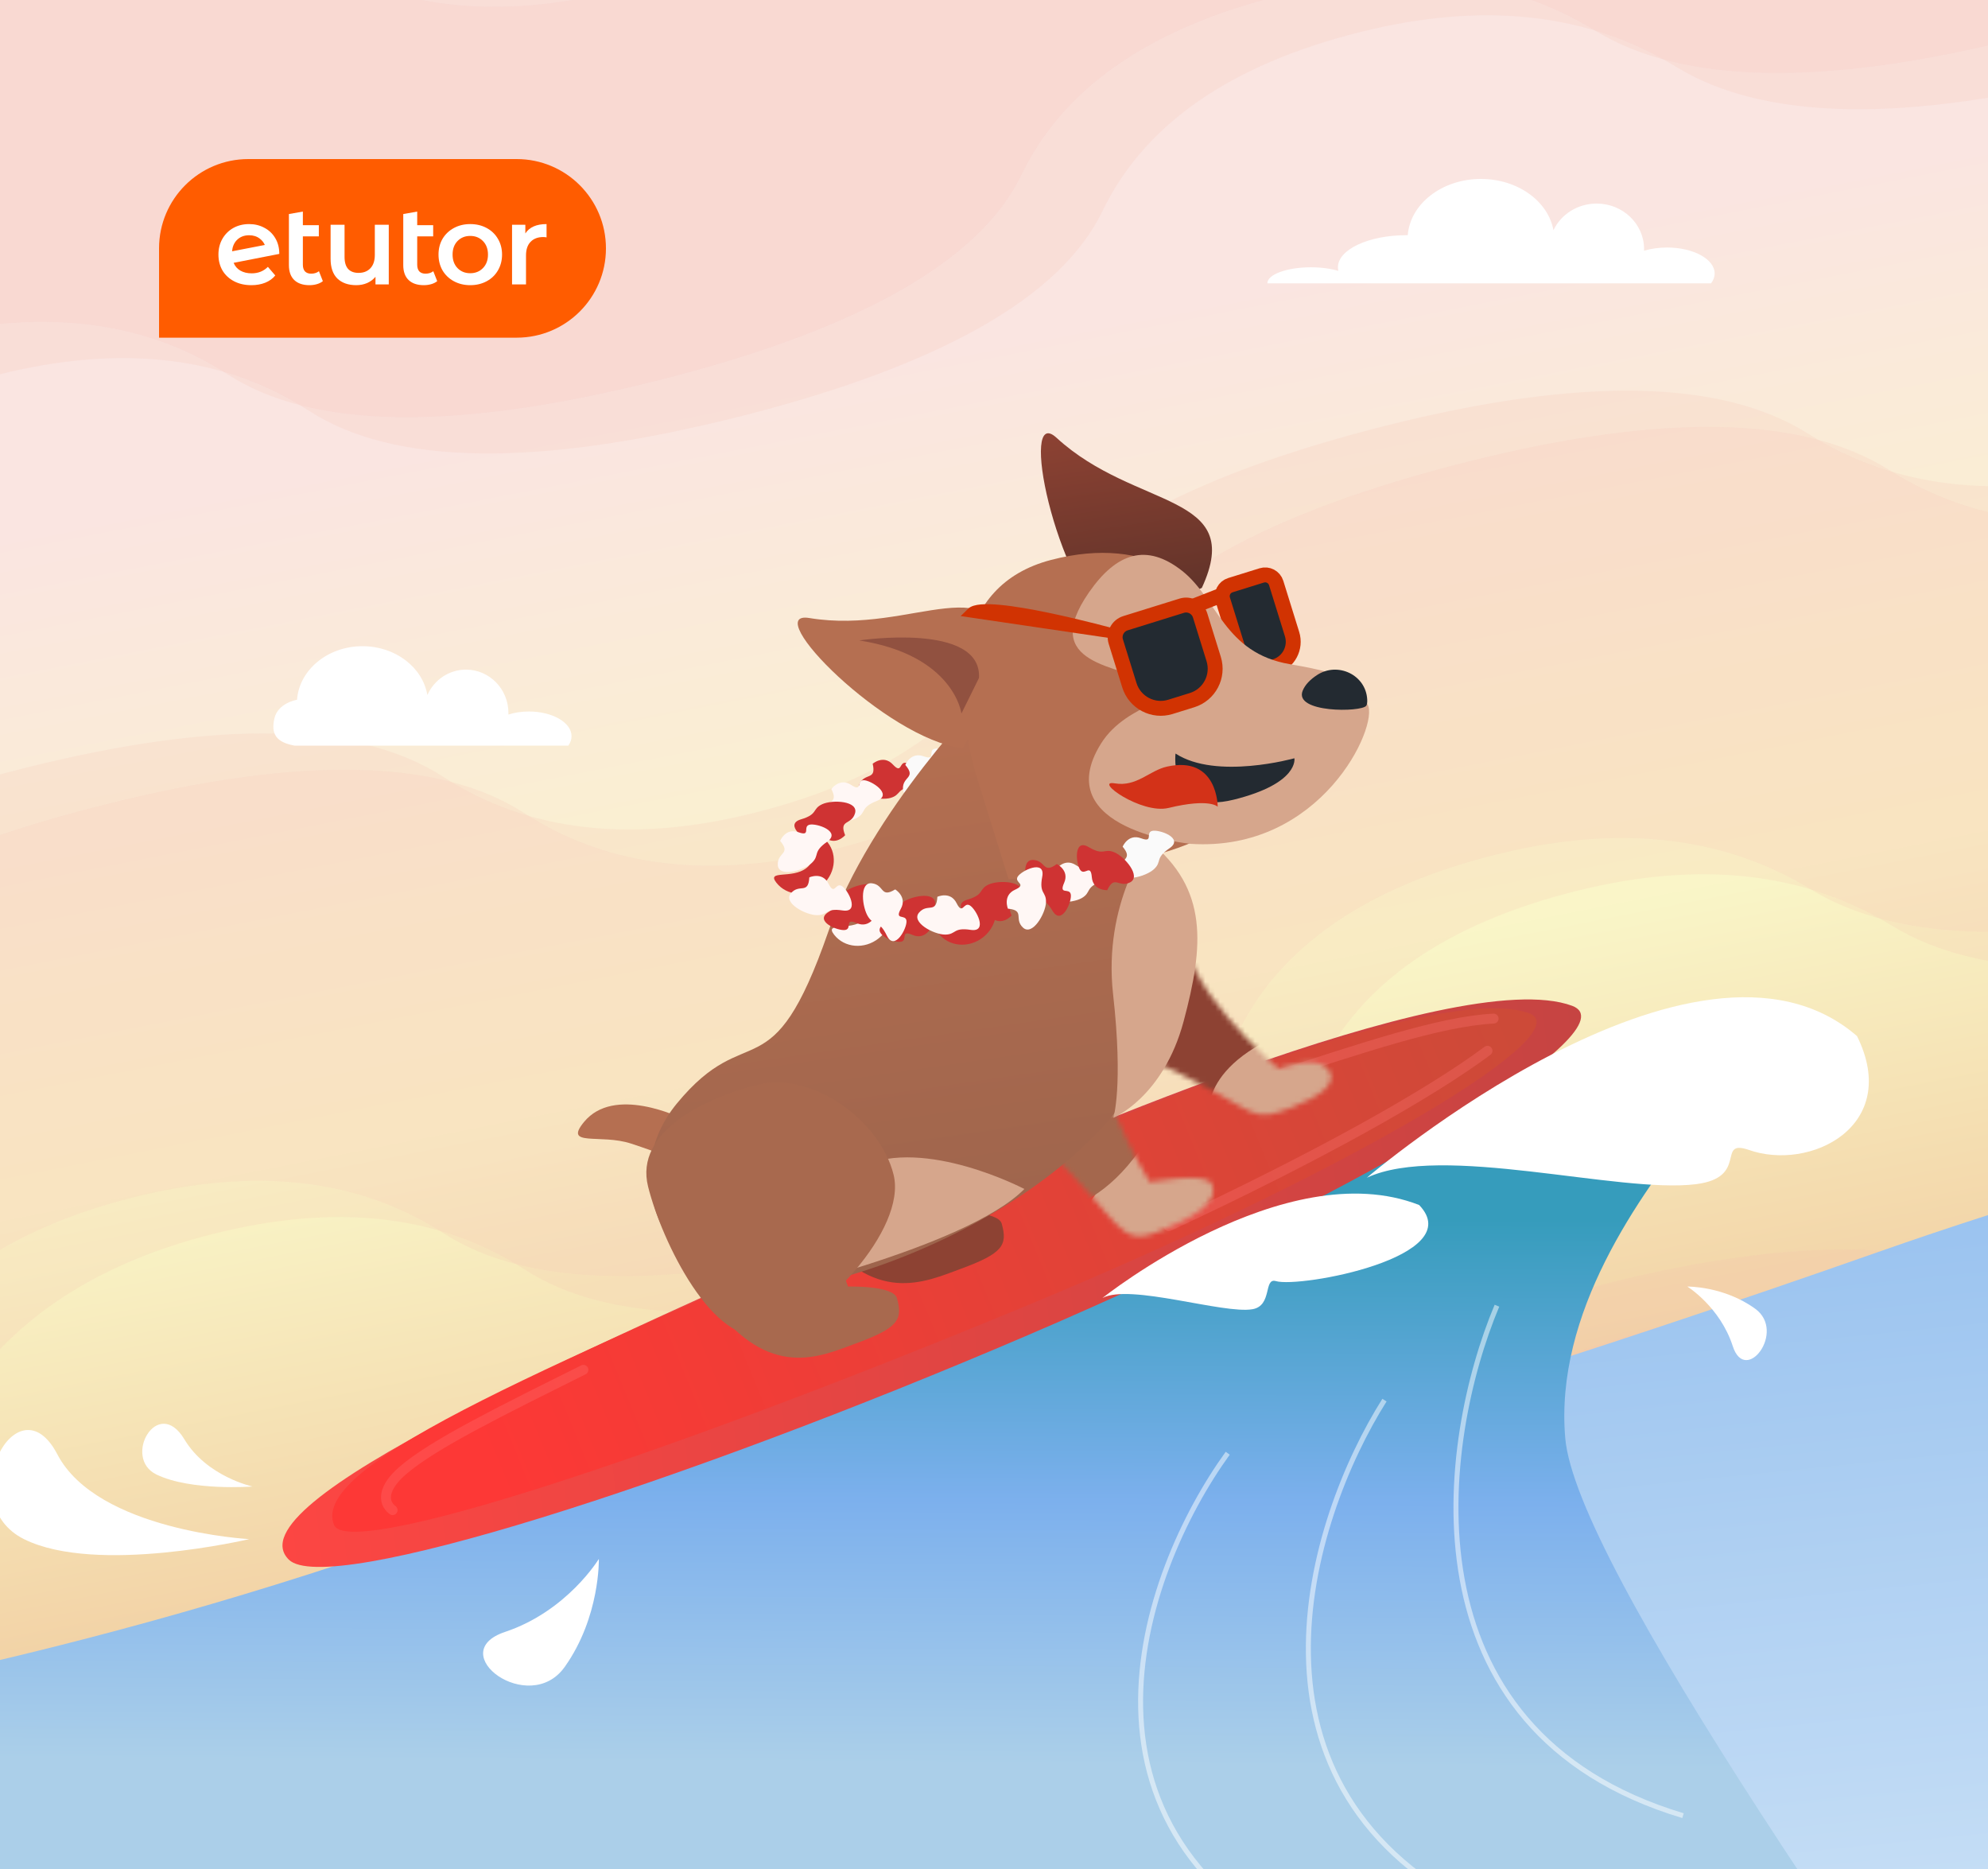 <svg width="400" height="376" viewBox="0 0 400 376" fill="none" xmlns="http://www.w3.org/2000/svg">
<rect x="0" y="0" width="400" height="376" fill="#333333" stroke="none"/>
<g clip-path="url(#clip0_2030_17452)">
<rect width="400" height="376" fill="#F4F4F4"/>
<rect width="400" height="376" fill="url(#paint0_linear_2030_17452)" fill-opacity="0.5"/>
<g opacity="0.6">
<g style="mix-blend-mode:multiply" opacity="0.3">
<mask id="mask0_2030_17452" style="mask-type:alpha" maskUnits="userSpaceOnUse" x="-336" y="-514" width="1251" height="1286">
<rect x="-335.048" y="-265.226" width="1019.9" height="1069.08" transform="rotate(-14.117 -335.048 -265.226)" fill="#D9D9D9"/>
</mask>
<g mask="url(#mask0_2030_17452)">
<path d="M-57.054 491.637L-78.784 405.238C-52.683 398.673 -35.089 386.593 -26.004 368.997C-16.918 351.401 7.887 337.507 48.413 327.315C88.939 317.122 117.366 317.628 133.695 328.832C150.023 340.036 170.552 342.528 195.279 336.309C221.38 329.745 238.974 317.664 248.059 300.069C257.145 282.473 281.95 268.579 322.476 258.386C361.628 248.539 390.055 249.045 407.758 259.904C425.46 270.762 446.675 273.082 471.403 266.862C497.504 260.298 514.754 248.304 523.152 230.881C531.551 213.458 556.013 199.65 596.539 189.458C637.064 179.265 665.492 179.771 681.821 190.975C698.149 202.179 719.364 204.499 745.466 197.934L767.195 284.333C728.044 294.18 699.616 293.674 681.914 282.816C664.211 271.957 642.996 269.638 618.269 275.857C593.541 282.076 576.635 293.983 567.549 311.579C558.464 329.175 533.658 343.069 493.132 353.261C453.981 363.108 425.553 362.603 407.851 351.744C390.148 340.886 368.933 338.566 344.206 344.785C318.105 351.35 300.511 363.43 291.426 381.026C282.34 398.622 257.534 412.516 217.009 422.708C176.483 432.901 148.4 432.308 132.758 420.932C117.116 409.555 96.244 407.149 70.143 413.714C44.041 420.278 26.448 432.359 17.363 449.954C8.277 467.55 -16.529 481.444 -57.054 491.637ZM-100.514 318.839L-122.244 232.44C-96.142 225.875 -78.549 213.795 -69.463 196.199C-60.378 178.603 -35.572 164.709 4.953 154.517C44.105 144.67 72.189 145.262 89.204 156.293C106.22 167.324 127.092 169.73 151.819 163.511C177.921 156.947 195.514 144.866 204.599 127.271C213.685 109.675 238.491 95.781 279.016 85.588C318.168 75.742 346.424 76.29 363.783 87.235C381.142 98.18 401.842 100.629 425.882 94.583C451.984 88.018 469.577 75.938 478.662 58.342C487.748 40.746 512.554 26.852 553.079 16.66C592.231 6.813 620.658 7.319 638.361 18.177C656.063 29.035 677.278 31.355 702.006 25.136L723.736 111.535C683.21 121.727 654.439 121.308 637.424 110.277C620.408 99.246 599.536 96.84 574.809 103.059C550.081 109.278 533.175 121.185 524.09 138.781C515.004 156.377 490.198 170.271 449.673 180.463C410.521 190.31 382.094 189.805 364.391 178.946C346.689 168.088 325.474 165.768 300.746 171.987C274.645 178.552 257.395 190.546 248.996 207.969C240.598 225.392 216.135 239.2 175.61 249.392C135.084 259.584 106.314 259.165 89.298 248.134C72.282 237.103 51.41 234.697 26.683 240.916C1.956 247.135 -15.638 259.215 -26.097 277.156C-36.556 295.098 -61.362 308.992 -100.514 318.839ZM-143.974 146.041L-165.703 59.642C-139.602 53.077 -122.009 40.997 -112.923 23.401C-103.838 5.806 -79.032 -8.089 -38.507 -18.281C0.645 -28.128 28.729 -27.536 45.745 -16.505C62.761 -5.474 83.632 -3.068 108.36 -9.287C134.461 -15.851 152.054 -27.931 161.14 -45.527C170.225 -63.123 195.031 -77.017 235.556 -87.21C274.708 -97.056 302.964 -96.507 320.323 -85.563C337.682 -74.618 358.382 -72.169 382.423 -78.215C408.524 -84.78 426.117 -96.86 435.203 -114.456C444.288 -132.051 469.094 -145.946 509.619 -156.138C548.771 -165.985 577.198 -165.479 594.901 -154.621C612.604 -143.762 633.819 -141.443 658.546 -147.662L680.276 -61.263C639.75 -51.071 610.98 -51.49 593.964 -62.521C576.948 -73.552 556.077 -75.958 531.349 -69.739C506.622 -63.52 489.715 -51.612 480.63 -34.017C471.544 -16.421 446.739 -2.527 406.213 7.666C367.061 17.512 338.634 17.007 320.931 6.148C303.229 -4.71 282.014 -7.03 257.286 -0.811C231.185 5.754 213.935 17.748 205.536 35.171C197.138 52.594 172.676 66.402 132.15 76.594C91.624 86.787 62.854 86.367 45.838 75.336C28.822 64.305 7.951 61.899 -16.777 68.118C-41.504 74.337 -59.098 86.417 -69.557 104.359C-80.016 122.3 -104.822 136.194 -143.974 146.041Z" fill="#F5BCAE"/>
</g>
</g>
<g style="mix-blend-mode:screen" opacity="0.3">
<mask id="mask1_2030_17452" style="mask-type:alpha" maskUnits="userSpaceOnUse" x="-319" y="-507" width="1251" height="1286">
<rect x="-318.75" y="-257.93" width="1019.9" height="1069.08" transform="rotate(-14.117 -318.75 -257.93)" fill="#D9D9D9"/>
</mask>
<g mask="url(#mask1_2030_17452)">
<path d="M-40.756 498.927L-62.486 412.528C-36.384 405.963 -18.791 393.883 -9.705 376.287C-0.62 358.691 24.186 344.797 64.711 334.605C105.237 324.412 133.664 324.918 149.993 336.122C166.322 347.326 186.85 349.818 211.577 343.599C237.679 337.035 255.272 324.954 264.358 307.359C273.443 289.763 298.249 275.869 338.774 265.676C377.926 255.829 406.353 256.335 424.056 267.194C441.758 278.052 462.973 280.372 487.701 274.152C513.802 267.588 531.052 255.594 539.451 238.171C547.849 220.748 572.312 206.94 612.837 196.748C653.363 186.555 681.79 187.061 698.119 198.265C714.448 209.469 735.663 211.789 761.764 205.224L783.494 291.623C744.342 301.47 715.915 300.964 698.212 290.106C680.51 279.247 659.295 276.928 634.567 283.147C609.84 289.366 592.933 301.273 583.848 318.869C574.762 336.465 549.956 350.359 509.431 360.551C470.279 370.398 441.852 369.893 424.149 359.034C406.447 348.176 385.232 345.856 360.504 352.075C334.403 358.64 316.809 370.72 307.724 388.316C298.638 405.912 273.833 419.806 233.307 429.998C192.782 440.191 164.698 439.599 149.056 428.222C133.414 416.845 112.542 414.439 86.441 421.004C60.34 427.568 42.746 439.649 33.661 457.244C24.575 474.84 -0.23 488.734 -40.756 498.927ZM-84.216 326.129L-105.945 239.73C-79.844 233.165 -62.251 221.085 -53.165 203.489C-44.08 185.893 -19.274 171.999 21.252 161.807C60.403 151.96 88.487 152.552 105.503 163.583C122.519 174.614 143.39 177.02 168.118 170.801C194.219 164.237 211.812 152.157 220.898 134.561C229.983 116.965 254.789 103.071 295.314 92.879C334.466 83.031 362.722 83.58 380.081 94.525C397.44 105.47 418.14 107.919 442.181 101.873C468.282 95.308 485.875 83.228 494.961 65.632C504.046 48.036 528.852 34.142 569.378 23.95C608.529 14.103 636.957 14.609 654.659 25.467C672.362 36.325 693.577 38.645 718.304 32.426L740.034 118.825C699.508 129.017 670.738 128.598 653.722 117.567C636.706 106.536 615.835 104.13 591.107 110.349C566.38 116.568 549.473 128.475 540.388 146.071C531.302 163.667 506.497 177.561 465.971 187.754C426.819 197.6 398.392 197.095 380.689 186.236C362.987 175.378 341.772 173.058 317.044 179.277C290.943 185.842 273.693 197.836 265.295 215.259C256.896 232.682 232.434 246.49 191.908 256.682C151.383 266.874 122.612 266.455 105.596 255.424C88.581 244.393 67.709 241.987 42.981 248.206C18.254 254.425 0.66 266.505 -9.799 284.446C-20.258 302.388 -45.064 316.282 -84.216 326.129ZM-127.675 153.331L-149.405 66.932C-123.304 60.367 -105.71 48.287 -96.625 30.691C-87.539 13.096 -62.734 -0.799 -22.208 -10.991C16.944 -20.838 45.027 -20.246 62.043 -9.215C79.059 1.817 99.93 4.223 124.658 -1.997C150.759 -8.561 168.353 -20.641 177.438 -38.237C186.524 -55.833 211.329 -69.727 251.855 -79.919C291.007 -89.766 319.262 -89.218 336.621 -78.273C353.98 -67.328 374.68 -64.879 398.721 -70.925C424.822 -77.49 442.416 -89.57 451.501 -107.166C460.587 -124.761 485.392 -138.656 525.918 -148.848C565.07 -158.695 593.497 -158.189 611.199 -147.331C628.902 -136.472 650.117 -134.153 674.844 -140.372L696.574 -53.973C656.049 -43.781 627.278 -44.2 610.262 -55.231C593.247 -66.262 572.375 -68.668 547.648 -62.449C522.92 -56.23 506.014 -44.322 496.928 -26.727C487.843 -9.131 463.037 4.763 422.511 14.956C383.36 24.802 354.932 24.297 337.23 13.438C319.527 2.58 298.312 0.26 273.585 6.48C247.483 13.044 230.233 25.038 221.835 42.461C213.436 59.884 188.974 73.692 148.448 83.884C107.923 94.076 79.152 93.657 62.136 82.626C45.121 71.595 24.249 69.189 -0.478 75.408C-25.206 81.627 -42.799 93.707 -53.258 111.649C-63.718 129.59 -88.523 143.484 -127.675 153.331Z" fill="#F5BCAE"/>
</g>
</g>
</g>
<g clip-path="url(#clip1_2030_17452)">
<path d="M32 49.967C32 40.044 40.044 32 49.967 32H103.954C113.877 32 121.921 40.044 121.921 49.967C121.921 59.889 113.877 67.933 103.954 67.933H32V49.967Z" fill="#FF5C00"/>
<path d="M64.96 56.561C64.631 56.831 64.227 57.033 63.747 57.168C63.283 57.303 62.789 57.37 62.264 57.37C60.946 57.37 59.928 57.026 59.209 56.337C58.49 55.648 58.13 54.644 58.13 53.326V43.061L60.939 42.563V45.305H64.152V47.551H60.939V53.258C60.939 53.843 61.081 54.292 61.366 54.607C61.665 54.906 62.077 55.056 62.601 55.056C63.23 55.056 63.755 54.891 64.174 54.562L64.96 56.561Z" fill="white"/>
<path d="M87.968 56.561C87.639 56.831 87.234 57.033 86.755 57.168C86.29 57.303 85.796 57.37 85.272 57.37C83.954 57.37 82.935 57.026 82.216 56.337C81.497 55.648 81.138 54.644 81.138 53.326V43.061L83.946 42.563V45.305H87.159V47.551H83.946V53.258C83.946 53.843 84.088 54.292 84.373 54.607C84.673 54.906 85.085 55.056 85.609 55.056C86.238 55.056 86.762 54.891 87.182 54.562L87.968 56.561Z" fill="white"/>
<path d="M109.971 45.08C107.934 45.08 106.511 45.709 105.702 46.967V45.215H103.028V57.213H105.837V51.394C105.837 50.195 106.144 49.282 106.758 48.653C107.372 48.008 108.226 47.686 109.319 47.686C109.514 47.686 109.731 47.709 109.971 47.754V45.08Z" fill="white"/>
<path fill-rule="evenodd" clip-rule="evenodd" d="M91.332 56.584C92.306 57.108 93.4 57.37 94.613 57.37C95.841 57.37 96.942 57.108 97.916 56.584C98.889 56.06 99.646 55.333 100.185 54.404C100.739 53.461 101.016 52.397 101.016 51.214C101.016 50.031 100.739 48.974 100.185 48.046C99.646 47.117 98.889 46.391 97.916 45.866C96.942 45.342 95.841 45.08 94.613 45.08C93.4 45.08 92.306 45.342 91.332 45.866C90.359 46.391 89.595 47.117 89.041 48.046C88.501 48.974 88.232 50.031 88.232 51.214C88.232 52.397 88.501 53.461 89.041 54.404C89.595 55.333 90.359 56.06 91.332 56.584ZM97.174 53.933C96.5 54.622 95.647 54.966 94.613 54.966C93.579 54.966 92.726 54.622 92.052 53.933C91.392 53.244 91.063 52.337 91.063 51.214C91.063 50.09 91.392 49.184 92.052 48.495C92.726 47.806 93.579 47.462 94.613 47.462C95.647 47.462 96.5 47.806 97.174 48.495C97.848 49.184 98.185 50.09 98.185 51.214C98.185 52.337 97.848 53.244 97.174 53.933Z" fill="white"/>
<path d="M78.224 57.213V45.215H75.416V51.281C75.416 52.45 75.116 53.348 74.517 53.977C73.933 54.592 73.139 54.899 72.135 54.899C71.236 54.899 70.54 54.637 70.046 54.112C69.566 53.573 69.327 52.764 69.327 51.686V45.215H66.518V52.068C66.518 53.82 66.975 55.146 67.889 56.045C68.817 56.928 70.083 57.37 71.686 57.37C72.465 57.37 73.191 57.228 73.865 56.943C74.539 56.644 75.101 56.224 75.55 55.685V57.213H78.224Z" fill="white"/>
<path fill-rule="evenodd" clip-rule="evenodd" d="M50.646 54.989C51.949 54.989 53.035 54.554 53.904 53.685L55.387 55.416C54.862 56.06 54.188 56.546 53.364 56.876C52.541 57.206 51.612 57.37 50.578 57.37C49.26 57.37 48.099 57.108 47.096 56.584C46.092 56.06 45.313 55.333 44.759 54.404C44.22 53.461 43.95 52.397 43.95 51.214C43.95 50.045 44.212 48.997 44.737 48.068C45.276 47.125 46.01 46.391 46.938 45.866C47.882 45.342 48.946 45.08 50.129 45.08C51.252 45.08 52.271 45.327 53.185 45.821C54.114 46.301 54.847 46.997 55.387 47.911C55.926 48.81 56.196 49.866 56.196 51.079L47.006 52.877C47.291 53.566 47.747 54.09 48.377 54.449C49.006 54.809 49.762 54.989 50.646 54.989ZM52.264 48.001C52.722 48.345 53.062 48.772 53.284 49.282L46.691 50.556C46.771 49.649 47.079 48.91 47.613 48.338C48.257 47.664 49.096 47.327 50.129 47.327C50.968 47.327 51.679 47.551 52.264 48.001Z" fill="white"/>
</g>
<path d="M263.759 53.773C265.855 53.773 267.778 54.044 269.287 54.496C269.23 54.257 269.201 54.016 269.201 53.773C269.201 50.208 275.352 47.318 282.94 47.318C283.041 47.318 283.145 47.318 283.247 47.318C283.745 41.001 290.146 36 297.97 36C305.376 36 311.506 40.478 312.563 46.319C314.065 43.152 317.392 40.953 321.255 40.953C326.526 40.953 330.799 45.05 330.799 50.104C330.799 50.216 330.799 50.327 330.791 50.439C332.16 50.028 333.734 49.794 335.41 49.794C340.706 49.794 345 52.131 345 55.011C345 55.716 344.743 56.389 344.278 57H255C255 55.216 258.922 53.773 263.759 53.773Z" fill="white"/>
<path d="M55.212 144.524C55.924 141.429 59.672 140.783 59.762 140.783C60.208 134.762 65.933 130 72.934 130C79.559 130 85.043 134.264 85.988 139.826C87.33 136.809 90.305 134.715 93.763 134.715C98.477 134.715 102.298 138.617 102.298 143.43C102.298 143.536 102.298 143.643 102.29 143.749C103.514 143.357 104.926 143.136 106.419 143.136C111.158 143.136 115 145.362 115 148.106C115 148.779 114.771 149.417 114.353 150C100.729 150 59.263 150 59.263 150C55.52 149.323 54.499 147.619 55.212 144.524Z" fill="white"/>
<path d="M91.239 759.264C270.441 747.786 670.962 774.325 665.852 694.553C660.743 614.782 859.16 82.792 377.722 251.939C-103.716 421.086 -161.713 299.048 -156.603 378.819C-151.494 458.591 -87.963 770.741 91.239 759.264Z" fill="url(#paint1_linear_2030_17452)"/>
<path d="M226.436 261.971C226.436 261.971 265.559 230.796 294.315 242.042C304.997 253.198 268.679 259.889 263.584 258.345C260.942 257.62 262.889 263.612 258.611 264.371C252.403 265.474 232.334 258.823 226.436 261.971Z" fill="white"/>
<path d="M290.968 216.969C290.968 216.969 316.514 225.618 192.324 260.969C44.275 343.432 -114.455 352.618 -114.455 352.618C-114.455 352.618 -123.048 809.677 -61.492 705.993C-52.729 708.656 534.543 652.488 544.695 643.242C554.841 633.997 319.225 339.509 314.936 289.293C310.647 239.078 381.996 196.099 340.966 209.474C299.937 222.844 290.973 216.974 290.973 216.974L290.968 216.969Z" fill="url(#paint2_linear_2030_17452)"/>
<path d="M301.196 262.675C289.826 289.72 281.396 348.102 338.633 365.269" stroke="white" stroke-opacity="0.5"/>
<path d="M50.137 309.635C50.137 309.635 19.595 307.993 11.539 292.578C3.483 277.163 -9.724 302.44 4.867 309.658C19.458 316.877 50.137 309.635 50.137 309.635Z" fill="white"/>
<path d="M247.026 292.359C229.67 316.358 209.983 370.635 270.086 395.758" stroke="white" stroke-opacity="0.5"/>
<path d="M175.586 153.649C175.586 153.649 177.77 151.773 179.65 153.799C181.527 155.83 180.898 153.172 182.308 153.481C183.718 153.791 187.471 157.696 183.876 158.167C180.28 158.639 181.377 159.891 179.192 160.519C177.007 161.147 171.847 160.057 172.94 157.712C174.033 155.367 176.377 157.082 175.59 153.644L175.586 153.649Z" fill="#CF3333"/>
<path d="M182.154 153.885C182.154 153.885 183.226 151.21 185.827 152.145C188.427 153.079 186.645 151.012 188.037 150.638C189.43 150.265 194.561 151.991 191.591 154.072C188.621 156.153 190.168 156.753 188.521 158.322C186.874 159.891 181.793 161.308 181.68 158.724C181.566 156.139 184.438 156.579 182.155 153.89L182.154 153.885Z" fill="#FAFAFA"/>
<path d="M316.341 202.353C328.473 206.859 277.337 238.363 206.925 268.556C136.514 298.748 65.761 321.31 58.114 313.765C46.637 302.433 114.415 272.941 184.365 241.63C206.712 231.626 292.905 193.648 316.345 202.352L316.341 202.353Z" fill="url(#paint3_linear_2030_17452)"/>
<path d="M307.488 203.767C318.732 207.519 272.251 235.512 205.584 263.079C130.57 294.099 70.059 313.597 67.218 306.8C61.947 294.185 114.338 273.428 180.277 243.99C201.344 234.583 285.765 196.514 307.488 203.767Z" fill="url(#paint4_linear_2030_17452)"/>
<path d="M78.99 303.805C76.858 302.151 77.109 299.231 81.039 295.837C87.172 290.537 100.632 283.935 117.385 275.58" stroke="#FF7777" stroke-opacity="0.3" stroke-width="2" stroke-linecap="round" stroke-linejoin="round"/>
<path d="M299.294 211.397C287.686 220.061 265.082 232.743 235.151 246.688" stroke="#FF7777" stroke-opacity="0.3" stroke-width="2" stroke-linecap="round" stroke-linejoin="round"/>
<path d="M256.793 216.387C273.62 211.004 289.663 205.465 300.524 204.919" stroke="#FF7777" stroke-opacity="0.3" stroke-width="2" stroke-linecap="round" stroke-linejoin="round"/>
<path d="M139.134 226.257C139.093 226.002 138.931 225.786 138.693 225.668C136.343 224.476 123.519 218.456 117.529 225.69C113.283 230.814 120.825 228.034 126.997 230.069C132.709 231.954 136.934 233.676 139.063 234.589C139.716 234.869 140.457 234.324 140.345 233.646L139.134 226.257Z" fill="#B56F51"/>
<path d="M159.731 220.686C159.731 220.686 152.731 231.857 164.34 247.304C175.95 262.754 186.031 257.938 193.283 255.273C201.746 252.165 202.778 250.519 201.553 246.175C200.819 243.568 191.708 243.825 191.708 243.825C191.708 243.825 186.508 231.123 193.22 223.212C199.932 215.301 159.731 220.681 159.731 220.681L159.731 220.686Z" fill="#8D4233"/>
<mask id="mask2_2030_17452" style="mask-type:luminance" maskUnits="userSpaceOnUse" x="191" y="203" width="54" height="46">
<path d="M191.735 220.462C191.735 220.462 197.246 218.315 211.312 231.868C225.373 245.421 225.114 250.963 232.766 247.888C238.914 245.413 245.592 242.299 243.78 238.167C242.695 235.687 231.333 237.826 231.333 237.826C231.333 237.826 216.585 214.009 222.703 205.047C228.822 196.091 191.735 220.462 191.735 220.462Z" fill="white"/>
</mask>
<g mask="url(#mask2_2030_17452)">
<path d="M214.903 247.757C214.903 247.757 227.959 230.397 232.381 223.039C235.155 218.426 257.954 249.379 257.954 249.379C257.954 249.379 261.315 258.66 259.315 261.092C257.316 263.523 237.115 271.741 237.115 271.741" fill="#D6A68C"/>
<path d="M239.655 206.527C230.751 243.598 211.546 243.674 211.546 243.674L149.778 217.278L243.568 175.531C243.568 175.531 242.739 193.705 239.659 206.526L239.655 206.527Z" fill="#A4674D"/>
</g>
<mask id="mask3_2030_17452" style="mask-type:luminance" maskUnits="userSpaceOnUse" x="217" y="184" width="51" height="41">
<path d="M217.118 219.937C217.118 219.937 218.845 206.866 236.371 215.472C253.901 224.078 251.377 226.125 260.055 222.734C264.874 220.849 270.068 217.91 266.835 214.763C264.295 212.287 257.256 215.026 257.256 215.026C257.256 215.026 235.937 196.854 239.029 186.452C242.117 176.051 217.118 219.937 217.118 219.937Z" fill="white"/>
</mask>
<g mask="url(#mask3_2030_17452)">
<path d="M283.179 215.017L257.488 237.979C257.488 237.979 242.656 227.161 242.962 221.721C243.445 213.117 268.653 198.759 268.653 198.759L283.179 215.017Z" fill="#D6A68C"/>
<path d="M262.254 206.369C240.434 213.609 243.268 225.226 243.268 225.226L154.369 194.316L216.239 139.019C216.239 139.019 281.275 200.058 262.254 206.369Z" fill="#8D4233"/>
</g>
<path d="M138.654 235.686C138.654 235.686 131.654 246.857 143.263 262.304C154.873 277.754 164.954 272.938 172.206 270.273C180.669 267.165 181.701 265.519 180.476 261.175C179.742 258.568 170.631 258.825 170.631 258.825C170.631 258.825 165.431 246.123 172.143 238.212C178.855 230.301 138.653 235.681 138.653 235.681L138.654 235.686Z" fill="#A8694E"/>
<path d="M198.683 139.333C198.683 139.333 175.119 163.068 166.674 187.396C155.158 220.568 150.619 204.435 136.156 222.04C124.869 235.785 132.803 253.974 146.797 259.017C160.791 264.06 220.247 244.067 232.93 209.098C248.109 167.254 217.137 162.572 210.839 152.523C204.542 142.473 198.684 139.337 198.684 139.337L198.683 139.333Z" fill="url(#paint5_linear_2030_17452)"/>
<path d="M231.325 169.291C231.325 169.291 221.89 181.51 223.961 200.017C226.033 218.524 224.017 224.884 224.017 224.884C224.017 224.884 234.064 220.735 238.154 205.468C242.244 190.202 243.138 178.874 231.325 169.291Z" fill="#D6A68C"/>
<path d="M206.112 239.198C206.112 239.198 186.124 228.718 173.367 234.657C151.699 244.751 150.656 260.955 150.656 260.955C150.656 260.955 194.193 251.232 206.112 239.198Z" fill="#D6A68C"/>
<path d="M223.074 127.296C223.074 127.296 207.338 120.897 206.096 131.102" stroke="#E29501" stroke-width="6.83" stroke-miterlimit="10"/>
<path d="M247.557 117.723L253.872 115.759C255.095 115.379 256.395 116.063 256.776 117.286L259.974 127.574C260.824 130.309 259.293 133.224 256.559 134.074L255.728 134.333C252.994 135.183 250.08 133.65 249.23 130.916L246.031 120.627C245.651 119.405 246.335 118.104 247.557 117.723Z" fill="#232A31" stroke="#D13302" stroke-width="3" stroke-miterlimit="10"/>
<path d="M241.818 118.268C250.749 98.968 228.481 102.689 212.58 88.068C204.951 81.051 212.157 116.904 224.04 126.874L241.818 118.268Z" fill="url(#paint6_linear_2030_17452)"/>
<path d="M196.158 155.08C191.798 138.912 191.498 117.858 211.498 112.64C231.503 107.426 242.7 117.639 245.444 126.456C248.183 135.273 239.31 140.896 246.917 160.629C251.694 173.022 202.935 176.885 202.935 176.885" fill="#B56F51"/>
<path d="M203.843 133.592C200.751 112.551 184.158 127.864 162.848 124.333C152.625 122.642 178.283 148.691 193.682 150.528L203.843 133.587L203.843 133.592Z" fill="#B56F51"/>
<path d="M239.572 169.763C239.572 169.763 210.716 166.962 221.52 149.608C226.959 140.871 239.325 141.214 232.28 137.512C225.24 133.809 208.921 133.895 219.085 119.208C224.655 111.16 230.703 109.21 237.857 114.844C245.01 120.478 246.276 131.38 259.571 133.625C272.867 135.876 272.907 137.578 275.193 141.782C277.479 145.985 265.858 171.468 239.568 169.764L239.572 169.763Z" fill="#D6A68C"/>
<path d="M226.447 125.378L237.775 121.855C239.33 121.372 240.988 122.244 241.471 123.799L244.201 132.579C245.284 136.064 243.335 139.767 239.855 140.85L235.507 142.202C232.024 143.285 228.321 141.335 227.239 137.854L224.509 129.074C224.026 127.519 224.897 125.861 226.452 125.377L226.447 125.378Z" fill="#232A31" stroke="#D13302" stroke-width="3" stroke-miterlimit="10"/>
<path d="M265.022 135.785C269.182 133.09 274.84 135.776 275.094 140.729C275.123 141.302 275.071 141.747 274.893 141.985C273.905 143.309 260.257 143.45 262.113 138.938C262.632 137.673 263.725 136.631 265.022 135.789L265.022 135.785Z" fill="#232A31"/>
<path d="M239.531 122.18L245.659 119.785" stroke="#D13302" stroke-width="3" stroke-miterlimit="10"/>
<path d="M260.441 152.545C260.441 152.545 244.754 156.957 236.522 151.596C236.522 151.596 235.027 164.152 248.242 160.873C261.457 157.595 260.441 152.545 260.441 152.545Z" fill="#232A31"/>
<path d="M225.883 170.335C225.883 170.335 226.989 167.672 229.58 168.64C232.172 169.607 230.414 167.518 231.809 167.162C233.204 166.807 238.313 168.604 235.319 170.643C232.321 172.683 233.863 173.306 232.194 174.851C230.525 176.396 225.426 177.744 225.348 175.159C225.266 172.574 228.134 173.051 225.888 170.334L225.883 170.335Z" fill="#FAFAFA"/>
<path d="M179.795 236.316C182.544 247.376 164.906 265.866 154.228 268.524C143.551 271.181 133.142 249.75 130.393 238.694C127.645 227.638 141.911 220.854 152.589 218.196C163.267 215.542 177.047 225.26 179.795 236.316Z" fill="#A8694E"/>
<path d="M245.009 162.294C245.009 162.294 245.065 151.959 234.816 154.221C231.279 155 228.713 158.342 224.305 157.593C219.897 156.844 229.618 163.869 235.126 162.538C243.445 160.524 245.005 162.295 245.005 162.295L245.009 162.294Z" fill="#D33218"/>
<path d="M224.114 127.474C224.114 127.474 198.308 120.344 195.407 123.24L224.114 127.474Z" fill="#85330E" stroke="#D13302" stroke-width="2" stroke-miterlimit="10"/>
<path d="M172.889 128.836C172.889 128.836 197.563 125.117 196.983 136.377L193.448 143.539C193.448 143.539 191.988 131.822 172.889 128.84L172.889 128.836Z" fill="#915140"/>
<path d="M166.538 169.469C168.62 172.115 168.001 176.077 165.149 178.321C162.302 180.564 158.307 180.237 156.224 177.591C154.141 174.945 159.401 176.878 162.249 174.635C165.096 172.392 164.455 166.823 166.533 169.469L166.538 169.469Z" fill="#CF3333"/>
<path d="M199.195 179.709C201.278 182.355 200.658 186.317 197.806 188.561C194.959 190.804 190.964 190.478 188.881 187.832C186.799 185.185 192.059 187.118 194.906 184.875C197.753 182.632 197.112 177.063 199.19 179.71L199.195 179.709Z" fill="#CF3333"/>
<path d="M178.162 179.939C180.244 182.585 179.625 186.548 176.773 188.792C173.926 191.035 169.931 190.708 167.848 188.062C165.766 185.416 171.026 187.349 173.873 185.105C176.72 182.862 176.079 177.293 178.157 179.94L178.162 179.939Z" fill="#FFF7F5"/>
<path d="M167.277 158.738C167.277 158.738 168.946 156.39 171.257 157.908C173.568 159.425 172.32 157.001 173.761 156.963C175.202 156.925 179.785 159.813 176.408 161.137C173.035 162.46 174.398 163.407 172.422 164.541C170.446 165.675 165.182 165.857 165.679 163.319C166.176 160.782 168.864 161.884 167.276 158.733L167.277 158.738Z" fill="#FFF7F5"/>
<path d="M212.504 174.874C212.504 174.874 214.174 172.527 216.485 174.044C218.796 175.562 217.548 173.137 218.989 173.1C220.43 173.062 225.013 175.95 221.635 177.273C218.258 178.597 219.626 179.544 217.65 180.678C215.674 181.812 210.41 181.994 210.907 179.456C211.404 176.918 214.092 178.02 212.504 174.87L212.504 174.874Z" fill="#FFF7F5"/>
<path d="M222.789 179.083C222.789 179.083 219.911 179.216 219.682 176.459C219.454 173.702 218.313 176.184 217.394 175.069C216.476 173.958 215.924 168.57 219.044 170.412C222.164 172.254 222.072 170.595 224.183 171.447C226.294 172.299 229.687 176.338 227.379 177.511C225.07 178.684 224.281 175.886 222.784 179.079L222.789 179.083Z" fill="#CF3333"/>
<path d="M170.047 168.026C170.047 168.026 168.175 170.218 166.011 168.503C163.842 166.785 164.871 169.313 163.434 169.224C161.997 169.135 157.686 165.856 161.161 164.834C164.636 163.812 163.364 162.747 165.429 161.79C167.494 160.832 172.758 161.114 172.041 163.599C171.324 166.083 168.742 164.749 170.047 168.026Z" fill="#CF3333"/>
<path d="M212.64 173.826C212.64 173.826 215.23 175.092 214.109 177.616C212.989 180.146 215.181 178.516 215.45 179.933C215.723 181.349 213.626 186.342 211.769 183.23C209.912 180.119 209.196 181.62 207.756 179.859C206.315 178.098 205.268 172.93 207.852 173.002C210.435 173.073 209.792 175.908 212.636 173.827L212.64 173.826Z" fill="#CF3333"/>
<path d="M203.53 184.182C203.53 184.182 201.658 186.374 199.494 184.66C197.325 182.941 198.354 185.47 196.917 185.38C195.48 185.291 191.17 182.013 194.645 180.99C198.124 179.967 196.848 178.904 198.912 177.946C200.977 176.988 206.241 177.271 205.524 179.755C204.808 182.239 202.226 180.905 203.53 184.182Z" fill="#CF3333"/>
<path d="M176.162 184.21C176.162 184.21 174.927 186.815 172.388 185.718C169.85 184.621 171.499 186.798 170.09 187.084C168.68 187.369 163.664 185.32 166.757 183.433C169.85 181.547 168.342 180.846 170.09 179.384C171.834 177.923 176.993 176.828 176.945 179.418C176.897 182.003 174.058 181.387 176.167 184.21L176.162 184.21Z" fill="#CF3333"/>
<path d="M187.376 186.578C187.376 186.578 186.141 189.182 183.602 188.085C181.064 186.988 182.713 189.165 181.304 189.451C179.894 189.736 174.878 187.687 177.971 185.8C181.064 183.914 179.556 183.213 181.304 181.751C183.048 180.29 188.207 179.195 188.159 181.785C188.11 184.37 185.272 183.754 187.381 186.577L187.376 186.578Z" fill="#CF3333"/>
<path d="M180.114 178.927C180.114 178.927 182.587 180.408 181.253 182.833C179.919 185.253 182.244 183.821 182.389 185.256C182.538 186.69 180.02 191.482 178.439 188.222C176.857 184.963 176.015 186.396 174.733 184.518C173.451 182.639 172.854 177.402 175.42 177.697C177.987 177.992 177.1 180.762 180.115 178.932L180.114 178.927Z" fill="#FFF7F5"/>
<path d="M162.846 176.506C162.846 176.506 165.466 175.31 166.704 177.785C167.941 180.256 168.078 177.532 169.341 178.223C170.604 178.915 173.125 183.711 169.539 183.162C165.958 182.613 166.659 184.121 164.386 184.112C162.114 184.104 157.459 181.624 159.164 179.672C160.864 177.722 162.64 180.025 162.841 176.506L162.846 176.506Z" fill="#FFF7F5"/>
<path d="M188.612 180.412C188.612 180.412 191.232 179.216 192.47 181.691C193.707 184.163 193.844 181.438 195.107 182.129C196.37 182.821 198.891 187.617 195.305 187.068C191.724 186.519 192.425 188.027 190.152 188.019C187.875 188.011 183.225 185.53 184.93 183.579C186.634 181.627 188.406 183.931 188.607 180.412L188.612 180.412Z" fill="#FFF7F5"/>
<path d="M156.971 169.165C156.971 169.165 158.043 166.489 160.644 167.424C163.244 168.358 161.462 166.291 162.854 165.918C164.247 165.544 169.378 167.271 166.408 169.351C163.438 171.432 164.985 172.032 163.338 173.601C161.686 175.171 156.61 176.588 156.497 174.003C156.383 171.418 159.255 171.858 156.972 169.169L156.971 169.165Z" fill="#FFF7F5"/>
<path d="M202.799 182.804C202.799 182.804 201.704 180.136 204.225 178.995C206.745 177.854 204.024 177.613 204.764 176.374C205.503 175.136 210.388 172.804 209.706 176.365C209.024 179.926 210.553 179.281 210.458 181.553C210.364 183.825 207.708 188.38 205.824 186.603C203.944 184.829 206.309 183.142 202.803 182.803L202.799 182.804Z" fill="#FFF7F5"/>
<path d="M221.823 261.128C221.823 261.128 258.549 231.863 285.543 242.42C295.57 252.893 261.478 259.173 256.695 257.724C254.215 257.043 256.043 262.668 252.027 263.381C246.199 264.416 227.36 258.173 221.823 261.128Z" fill="white"/>
<path d="M50.794 299.049C50.794 299.049 41.598 297.063 37.097 289.556C31.742 280.63 24.521 293.298 31.505 296.653C38.485 300.003 50.794 299.054 50.794 299.054L50.794 299.049Z" fill="white"/>
<path d="M275.012 236.937C275.012 236.937 341.248 180.363 373.646 208.439C382.62 226.552 364.176 235.766 351.752 231.293C345.299 229.166 351.934 236.887 341.231 238.231C325.707 240.174 290.033 229.899 275.012 236.937Z" fill="white"/>
<path d="M278.565 281.676C263.401 305.674 246.201 359.951 298.711 385.075" stroke="white" stroke-opacity="0.5"/>
<path d="M339.5 258.824C339.5 258.824 346.085 262.896 348.644 270.814C351.204 278.731 359.465 267.873 353.165 263.295C346.864 258.717 339.5 258.824 339.5 258.824Z" fill="white"/>
<path d="M120.493 313.614C120.493 313.614 114.138 324.12 101.622 328.303C89.106 332.487 106.455 345.418 113.616 335.354C120.777 325.291 120.493 313.614 120.493 313.614Z" fill="white"/>
</g>
<defs>
<linearGradient id="paint0_linear_2030_17452" x1="233.5" y1="338.5" x2="181" y2="71.5" gradientUnits="userSpaceOnUse">
<stop stop-color="#E88A33"/>
<stop offset="0.5" stop-color="#FFF79B"/>
<stop offset="1" stop-color="#FFD6CE"/>
</linearGradient>
<linearGradient id="paint1_linear_2030_17452" x1="321.707" y1="163.476" x2="351.658" y2="458.552" gradientUnits="userSpaceOnUse">
<stop stop-color="#7FB2EC"/>
<stop offset="1" stop-color="#DCECF8"/>
</linearGradient>
<linearGradient id="paint2_linear_2030_17452" x1="305.121" y1="387.863" x2="305.975" y2="241.737" gradientUnits="userSpaceOnUse">
<stop offset="0.221" stop-color="#ABCFE9"/>
<stop offset="0.585" stop-color="#7CB0ED"/>
<stop offset="0.975" stop-color="#369CBC"/>
</linearGradient>
<linearGradient id="paint3_linear_2030_17452" x1="52.723" y1="272.156" x2="322.281" y2="243.693" gradientUnits="userSpaceOnUse">
<stop stop-color="#FC4643"/>
<stop offset="1" stop-color="#C64442"/>
</linearGradient>
<linearGradient id="paint4_linear_2030_17452" x1="94.999" y1="287" x2="302.5" y2="202" gradientUnits="userSpaceOnUse">
<stop stop-color="#FD3836"/>
<stop offset="1" stop-color="#CD4A38"/>
</linearGradient>
<linearGradient id="paint5_linear_2030_17452" x1="173.895" y1="142.928" x2="190.114" y2="254.745" gradientUnits="userSpaceOnUse">
<stop stop-color="#B56F51"/>
<stop offset="1" stop-color="#9D644C"/>
</linearGradient>
<linearGradient id="paint6_linear_2030_17452" x1="224.309" y1="85.209" x2="230.223" y2="125.977" gradientUnits="userSpaceOnUse">
<stop stop-color="#8D4233"/>
<stop offset="1" stop-color="#5B3128"/>
</linearGradient>
<clipPath id="clip0_2030_17452">
<rect width="400" height="376" fill="white"/>
</clipPath>
<clipPath id="clip1_2030_17452">
<rect width="90" height="35.934" fill="white" transform="translate(32 32)"/>
</clipPath>
</defs>
</svg>
